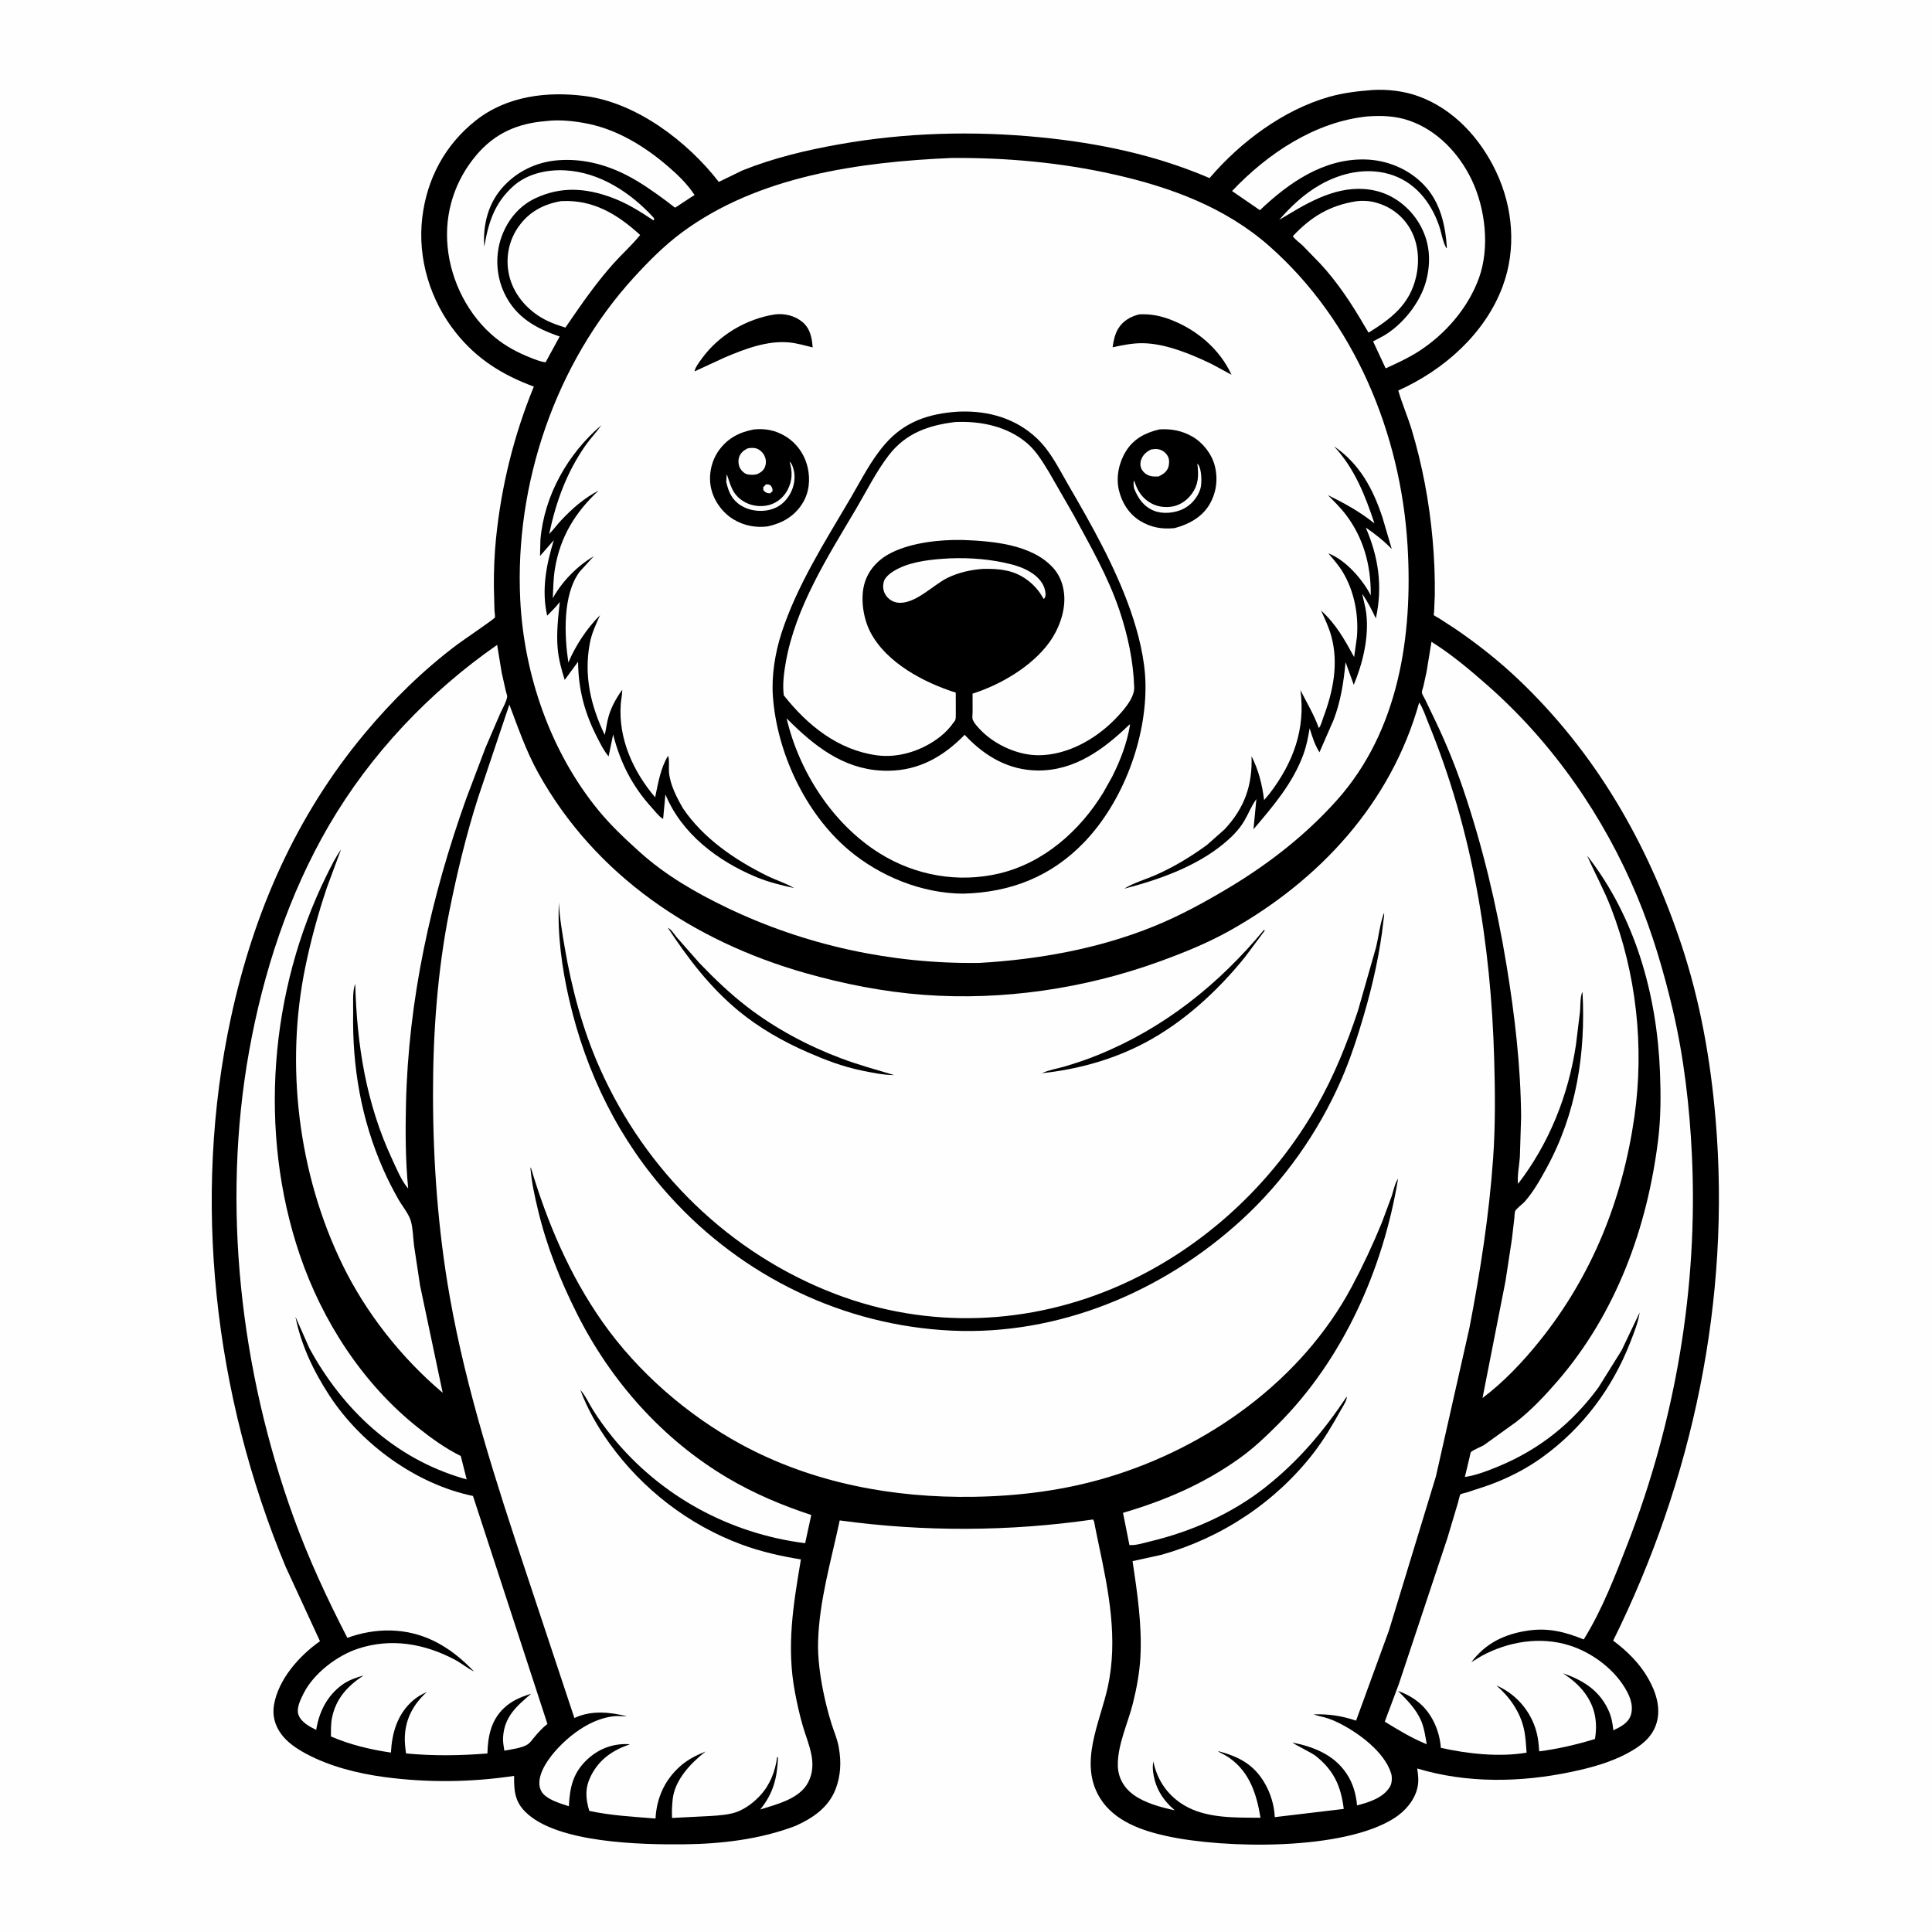 <svg version="1.1" xmlns="http://www.w3.org/2000/svg" style="display: block;" viewBox="0 0 2048 2048" width="1024" height="1024">
<path transform="translate(0,0)" fill="rgb(254,254,254)" d="M -0 -0 L 2048 0 L 2048 2048 L -0 2048 L -0 -0 z"/>
<path transform="translate(0,0)" fill="rgb(0,0,0)" d="M 1454.63 95.424 C 1470.79 94.454 1488.05 96.433 1503.33 101.934 C 1540.87 115.445 1569.28 146.689 1586 182.133 C 1603.91 220.118 1607.6 263.858 1592.9 303.5 C 1574.21 353.886 1530.36 392.366 1482.24 413.952 C 1486.25 428.061 1492.32 441.707 1496.55 455.817 C 1507.81 493.348 1515.04 532.193 1518.56 571.214 C 1520.35 591.057 1521.23 611.064 1520.95 630.985 L 1520.22 648.061 C 1520.17 648.864 1519.69 651.566 1519.94 652.11 C 1520.11 652.493 1524.73 654.973 1525.28 655.31 L 1542.63 666.573 C 1566.09 682.555 1588.82 700.524 1609.42 720.091 C 1691.37 797.93 1745.96 892.932 1781.73 999.526 C 1802.13 1060.34 1813.29 1123.24 1818.66 1187.04 C 1834.69 1377.49 1794.64 1568.25 1710.03 1739.14 C 1724.98 1750.31 1738.3 1763.4 1747.5 1779.8 C 1755.46 1794.01 1760.92 1810.81 1755.88 1827 C 1751.1 1842.36 1738.55 1851.33 1725.03 1858.6 C 1706.82 1868.4 1686.15 1873.94 1666.02 1878.2 C 1612.41 1889.53 1555.08 1890.63 1502.31 1874.66 C 1503.33 1881.36 1504.09 1888.04 1502.6 1894.75 C 1499.59 1908.35 1489.72 1919.72 1478.28 1927.12 C 1424.5 1961.87 1298.48 1959.83 1236.68 1946.3 C 1210.26 1940.52 1181.52 1930.56 1166.36 1906.5 C 1142.93 1869.32 1166.11 1826.07 1174.35 1788 C 1185.31 1737.39 1175.28 1686.99 1164.68 1637.16 L 1160.8 1618.29 C 1160.31 1615.73 1160.16 1612.92 1158.73 1610.71 C 1069.84 1623.57 979.175 1623.92 890.127 1611.7 C 881.164 1654.05 868.356 1696.96 867.192 1740.53 C 866.751 1757.04 869.21 1775.54 872.418 1791.67 C 874.791 1803.59 877.757 1815.54 881.405 1827.14 C 883.922 1835.14 887.426 1843.1 888.964 1851.35 L 889.249 1853 C 891.888 1867.75 891.207 1882.44 885.79 1896.52 C 878.29 1916.02 861.572 1927.33 843.261 1935.52 C 806.079 1949.76 764.317 1954.68 724.623 1955.05 C 680.259 1955.46 590.144 1953.88 556.892 1920.66 C 545.414 1909.2 544.886 1897.84 544.956 1882.53 C 499.267 1889.33 453.248 1889.89 407.417 1883.74 C 379.101 1879.94 349.526 1872.5 324.234 1858.92 C 314.517 1853.7 304.516 1847.01 297.958 1837.98 C 291.289 1828.78 288.552 1818.4 290.45 1807.21 C 295.06 1780.04 317.438 1755 339.192 1739.75 L 302.874 1661.02 C 226.916 1478.66 203.009 1271.55 244.953 1078 C 268.995 967.052 313.636 864.901 386.731 777.336 C 415.82 742.488 448.779 710.106 485.154 682.873 C 489.654 679.504 523.955 656.152 524.58 654.627 C 525.047 653.486 524.217 648.607 524.153 647 L 523.535 622 C 523.413 604.98 524.098 587.561 525.811 570.625 C 531.396 515.411 544.765 461.161 565.894 409.812 C 532.561 397.46 505.496 380.702 483.099 352.5 C 456.145 318.56 442.489 274.241 447.576 230.961 C 452.425 189.697 471.638 153.486 504.529 127.584 C 537.429 101.675 580.254 96.521 620.723 101.883 C 675.069 109.084 729.063 150.272 761.96 192.828 L 786.984 180.673 C 819.84 167.475 854.165 159.313 888.939 153.095 C 959.658 140.45 1031.86 138.498 1103.31 145.597 C 1165.07 151.734 1224.99 164.228 1282.18 188.791 L 1282.73 188.146 C 1315.17 150.296 1360.61 116.393 1408.86 102.687 C 1423.94 98.404 1439.03 96.652 1454.63 95.424 z"/>
<path transform="translate(0,0)" fill="rgb(254,254,254)" d="M 1437.71 213.324 C 1443.23 212.621 1449.84 212.758 1455.28 213.957 C 1471.07 217.432 1484.56 226.419 1493.32 240.051 C 1503.4 255.728 1505.21 275.57 1501.12 293.438 C 1494.4 322.806 1474.96 337.511 1450.76 352.63 L 1446.51 345.585 C 1433.32 322.74 1417.53 298.826 1399.53 279.5 L 1380.9 260.321 C 1377.55 257.125 1373.07 254.154 1370.41 250.407 C 1389.63 229.811 1409.65 217.747 1437.71 213.324 z"/>
<path transform="translate(0,0)" fill="rgb(254,254,254)" d="M 594.529 213.236 L 595.709 213.172 C 628.936 211.572 654.693 227.262 678.593 249.103 C 670.084 259.675 659.402 269.188 650.305 279.379 C 635.549 295.91 622.368 313.804 609.824 332.05 L 599.343 347.264 C 589.403 344.261 579.268 340.431 570.597 334.66 C 554.522 323.961 542.427 307.823 539.031 288.545 C 536.035 271.533 539.779 254.171 549.818 240.079 C 560.883 224.545 576.039 216.472 594.529 213.236 z"/>
<path transform="translate(0,0)" fill="rgb(254,254,254)" d="M 578.433 128.398 C 592.834 126.427 610.171 128.411 624.252 131.382 C 655.278 137.931 683.803 155.5 707.609 175.933 C 718.282 185.093 728.579 194.927 736.273 206.766 C 733.214 208.379 716.062 220.091 715.682 220.12 C 715.358 220.144 707.857 214.196 706.899 213.486 C 692.987 203.169 678.558 192.865 663.042 185.089 C 640.744 173.914 616.808 167.989 591.861 169.844 C 568.409 171.587 546.899 182.08 531.582 200.005 C 517.06 216.999 511.709 239.558 513.366 261.471 C 517.694 236.048 524.025 215.551 543.785 197.628 C 558.539 184.246 579.367 179.601 598.781 180.569 C 635.421 182.396 668.45 204.083 692.634 230.5 L 693.667 232.527 L 692.5 233.49 C 678.387 223.994 664.438 215.312 648.363 209.377 C 620.878 199.228 594.839 197.453 567.793 210.019 C 550.509 218.049 538.225 232.986 531.766 250.713 C 524.725 270.036 525.85 292.462 534.729 311.023 C 546.799 336.257 567.872 348.054 593.267 356.691 L 578.364 384.04 C 573.136 383.502 567.479 381.131 562.591 379.233 C 549.419 374.121 536.332 367.16 525.339 358.232 C 496.441 334.762 477.932 298.266 474.452 261.364 C 471.088 225.701 482.009 191.505 505.141 164.219 C 524.715 141.132 548.718 130.774 578.433 128.398 z"/>
<path transform="translate(0,0)" fill="rgb(254,254,254)" d="M 1449.67 123.402 C 1465.02 122.356 1479.37 122.835 1494 127.91 C 1523.65 138.197 1546.67 162.701 1560.01 190.5 C 1574.64 221.019 1579.42 262.753 1567.68 294.948 C 1556.05 326.815 1531.72 354.705 1503.37 372.757 C 1492.41 379.734 1480.65 385.122 1468.85 390.461 L 1455.51 361.875 L 1466.5 356.056 C 1486.86 344.3 1505.75 320.552 1511.77 297.735 C 1517.36 276.576 1515.63 255.685 1504.33 236.773 C 1494.26 219.911 1477.69 206.804 1458.44 202.27 C 1424.65 194.308 1393.55 210.416 1365.62 227.36 L 1355.98 233.059 C 1368.62 218.649 1382.48 205.532 1399.21 195.984 C 1421.24 183.413 1447.41 177.42 1472.29 184.44 C 1499.31 192.065 1516.96 214.001 1525.67 239.863 C 1528.22 247.429 1529.25 256.034 1533.16 263 L 1533.78 262.5 C 1532.09 238.236 1526.72 214.129 1509.39 195.988 C 1493.15 179.002 1470.12 169.54 1446.78 169.042 C 1402.77 168.102 1366.08 193.81 1335.56 222.815 L 1306.03 202.515 C 1343.68 162.706 1394.17 128.963 1449.67 123.402 z"/>
<path transform="translate(0,0)" fill="rgb(254,254,254)" d="M 526.987 683.61 L 531.764 712.769 L 536.185 732.543 C 536.478 733.792 537.807 737.484 537.632 738.648 C 536.817 744.064 532.249 751.836 529.973 756.919 L 514.613 792.679 L 494.125 846.804 C 456.776 951.415 432.872 1059.3 430.347 1170.67 C 429.674 1200.33 429.797 1230.36 432.693 1259.91 C 425.551 1251.7 420.452 1239.01 415.854 1229.18 C 388.12 1169.88 378.321 1107.94 376.555 1043.01 C 373.372 1050.57 374.51 1064.74 374.36 1073.11 C 373.32 1130.96 382.911 1186.9 406.446 1239.97 C 411.175 1250.63 416.456 1260.98 422.198 1271.13 C 426.231 1278.26 433.273 1286.61 435.492 1294.28 C 437.818 1302.33 437.863 1312.13 438.929 1320.56 L 445.289 1362.67 L 469.266 1476.39 C 425.528 1439.48 387.975 1391.85 362.922 1340.41 C 316.136 1244.35 302.073 1128.96 323.801 1024.33 C 329.612 996.347 337.348 968.016 346.509 940.928 L 361.508 900.415 C 355.579 908.846 350.854 918.531 346.29 927.761 C 285.686 1050.35 273.693 1200.25 317.734 1330.05 C 341.701 1400.69 384.808 1467.29 443.628 1513.78 C 457.651 1524.87 472.39 1535.51 488.451 1543.43 L 494.699 1568.22 L 490.5 1567.03 C 418.065 1545.67 363.628 1494.48 328.027 1429.33 L 313.174 1395.78 C 319.174 1426.01 332.601 1453.98 349.417 1479.65 C 383.026 1530.95 441.07 1573.31 501.379 1585.79 L 580.284 1827.44 C 574.977 1831.61 570.826 1836.25 566.47 1841.39 C 564.349 1843.89 562.241 1847.11 559.562 1848.98 C 553.799 1853.01 541.597 1854.44 534.629 1855.78 C 533.873 1851.06 532.972 1846.28 533.277 1841.48 C 534.671 1819.51 547.765 1808.55 563.075 1795.42 C 551.985 1798.92 542.73 1802.63 534.152 1810.72 C 520.427 1823.67 517.169 1840.73 516.679 1858.75 C 487.494 1861.08 459.601 1861.47 430.419 1858.72 C 429.591 1852.83 428.894 1846.74 429.15 1840.78 C 429.979 1821.44 438.451 1806.43 452.42 1793.6 C 447.058 1796.06 442.106 1798.76 437.648 1802.68 C 421.197 1817.14 415.54 1836.74 414.385 1857.82 C 392.539 1854.6 371.132 1849.5 350.819 1840.72 C 350.847 1834.17 350.636 1827.45 351.933 1821 C 356.073 1800.42 368.478 1787.25 385.343 1776.05 C 377.453 1778.3 369.255 1781.13 362.591 1786.02 C 346.759 1797.64 338.155 1814.76 335.184 1833.78 C 328.199 1830.38 319.012 1825.46 316.323 1817.58 C 313.979 1810.71 318.735 1801.23 321.755 1795.21 C 332.392 1774.01 357.02 1755.11 379.325 1747.73 C 414.376 1736.13 449.464 1742.19 481.655 1759.08 C 488.925 1762.9 495.213 1768.22 502.5 1771.86 C 489.627 1758.47 475.764 1746.99 458.874 1738.97 C 429.866 1725.2 397.988 1725.41 368.194 1736.18 C 346.748 1694.61 327.187 1652.53 311.236 1608.5 C 254.859 1452.87 234.769 1277.95 264.049 1114.44 C 278.999 1030.95 305.96 948.205 348.86 874.71 C 393.003 799.087 455.232 733.519 526.987 683.61 z"/>
<path transform="translate(0,0)" fill="rgb(254,254,254)" d="M 1517.42 680.349 C 1538.72 693.632 1558.25 710.172 1577.08 726.735 C 1646.12 787.464 1700.26 865.603 1735.57 950.406 C 1751.6 988.926 1763.78 1030.22 1773.3 1070.84 C 1785.04 1120.96 1791.12 1173.47 1793.51 1224.82 C 1800.05 1365.11 1775.99 1505.86 1725.23 1636.75 C 1712.09 1670.63 1698.09 1706.93 1678.84 1737.87 C 1659.01 1729.93 1641.66 1725.36 1620.05 1728.45 C 1595.12 1732.02 1574.84 1741.8 1559.68 1761.98 L 1570.52 1755.38 C 1598.77 1740.07 1632.53 1734.47 1663.5 1744.15 C 1688.12 1751.85 1712.74 1770.33 1724.84 1793.39 C 1728.84 1801.02 1731.52 1809.88 1728.65 1818.35 C 1725.79 1826.77 1717.67 1830.59 1710.23 1834.22 C 1709.38 1826.06 1708.07 1819.17 1704.45 1811.7 C 1694.49 1791.07 1677.59 1781.07 1656.87 1773.67 C 1665.99 1779.99 1673.76 1786.12 1680.31 1795.17 C 1690.99 1809.93 1693.61 1825.67 1690.75 1843.41 C 1671.31 1849.32 1651.79 1853.89 1631.64 1856.51 C 1630.97 1846.05 1629.91 1837.4 1625.96 1827.57 C 1618.58 1809.2 1604.46 1794.53 1586.25 1786.66 C 1600.14 1798.76 1611.17 1814.23 1615.35 1832.46 C 1617.23 1840.67 1617.61 1849.52 1618.27 1857.89 C 1589.1 1862.81 1556.04 1859.13 1527.35 1852.8 C 1526.81 1844.16 1524.35 1834.7 1520.68 1826.84 C 1512.42 1809.2 1499.86 1799.06 1481.89 1792.38 C 1491.36 1801.96 1501 1811.4 1506.45 1824.04 C 1509.75 1831.72 1510.97 1840.79 1512.4 1848.97 C 1496.85 1842.7 1482.15 1833.78 1467.91 1825.02 L 1482.79 1785.27 L 1534.43 1630.05 L 1545.4 1593.31 C 1545.74 1592.14 1547.44 1584.67 1548.09 1584.09 C 1548.91 1583.37 1553.5 1582.49 1554.9 1582.05 L 1577.45 1574.59 C 1597.74 1567.31 1617.42 1557.4 1634.91 1544.75 C 1677.81 1513.73 1709.28 1471.63 1728.39 1422.32 C 1732.31 1412.2 1736.44 1401.99 1738.13 1391.22 L 1718.95 1431.46 L 1694.31 1470.92 C 1666.58 1508.62 1631.8 1536.52 1588.4 1554.44 C 1576.98 1559.16 1565.09 1563.8 1552.83 1565.69 L 1557.82 1544.76 C 1558.1 1543.63 1558.67 1539.9 1559.21 1539.32 C 1561.51 1536.85 1569.83 1533.92 1573.21 1531.74 L 1607.32 1507.24 C 1623.32 1494.68 1637.84 1479.34 1651.09 1463.98 C 1713.24 1391.94 1746.33 1301.23 1757.76 1207.73 C 1760.61 1184.49 1760.58 1160.13 1759.67 1136.76 C 1756.44 1054.56 1733.55 972.425 1682.35 906.871 C 1690.5 925.415 1700.36 943.244 1707.67 962.17 C 1734.69 1032.13 1743.13 1109.7 1732.52 1183.89 C 1719.97 1271.67 1687.62 1352.36 1631.89 1421.68 C 1614.33 1443.53 1594.01 1465.06 1571.53 1481.94 L 1595.89 1358 L 1602.68 1313.5 L 1605.3 1291.02 C 1605.54 1289.02 1605.43 1285.42 1606.18 1283.74 C 1607.32 1281.19 1613.9 1276.42 1616.09 1273.98 C 1625.39 1263.56 1632.65 1250.6 1639.32 1238.39 C 1671.05 1180.41 1681 1116.82 1677.53 1051.5 C 1674.86 1055.81 1675.42 1066.81 1674.9 1072.19 L 1670.54 1107.76 C 1662.49 1161.18 1642.2 1212.05 1609.18 1254.94 C 1608.14 1246.43 1610.51 1235.37 1611.12 1226.68 L 1612.44 1183.82 C 1611.99 1129.73 1605.67 1075.9 1596.89 1022.59 C 1586.47 959.365 1571.47 896.531 1550.83 835.849 C 1542.51 811.383 1532.78 787.657 1521.67 764.336 L 1510.8 741.712 C 1510.01 740.046 1507.37 735.805 1507.22 734.106 C 1507.1 732.776 1508.46 729.163 1508.8 727.718 L 1512.14 712.586 L 1517.42 680.349 z"/>
<path transform="translate(0,0)" fill="rgb(254,254,254)" d="M 1008.92 167.434 C 1066.87 167.079 1124.41 172.206 1181 184.947 C 1240.96 198.445 1298.98 219.8 1345.65 260.994 C 1435.86 340.628 1484.96 459.758 1492.08 578.624 C 1497.77 673.574 1482.93 774.442 1417.38 847.99 C 1384.85 884.494 1345.65 915.178 1303.83 940.32 C 1277.85 955.94 1251.18 970.581 1223.04 981.992 C 1164.54 1005.72 1101.03 1017.07 1038.25 1020.74 C 945.499 1022.01 853.616 1002.17 770 961.922 C 736.909 945.994 705.394 927.736 677.965 903.028 C 662.781 889.349 647.53 875.016 634.55 859.206 C 583.574 797.119 555.37 715.326 551.468 635.531 C 545.467 512.797 588.947 384.91 672.023 294 C 687.63 276.921 704.301 260.136 722.917 246.359 C 803.815 186.49 910.935 171.716 1008.92 167.434 z"/>
<path transform="translate(0,0)" fill="rgb(0,0,0)" d="M 821.248 333.315 C 831.49 332.013 842.338 334.574 850.389 341.159 C 858.858 348.085 860.678 357.978 861.476 368.262 C 853.513 366.339 845.153 363.874 837 363.045 C 813.689 360.673 789.755 369.82 768.688 378.732 L 736.296 393.677 C 736.548 390.009 741.496 383.53 743.684 380.486 C 761.78 355.309 790.799 338.136 821.248 333.315 z"/>
<path transform="translate(0,0)" fill="rgb(0,0,0)" d="M 1207.52 333.261 C 1219.13 332.639 1229.39 334.53 1240.24 338.621 C 1268.29 349.196 1292.94 369.92 1305.45 397.287 L 1284.62 385.988 C 1263.01 375.529 1235.46 364.044 1211.21 363.804 C 1200.26 363.697 1190.07 365.903 1179.41 368.107 C 1180.29 361.611 1181.7 354.723 1184.98 349 C 1189.95 340.326 1198.12 335.667 1207.52 333.261 z"/>
<path transform="translate(0,0)" fill="rgb(0,0,0)" d="M 637.592 450.607 C 632.345 458.116 625.794 464.803 620.522 472.37 C 600.525 501.067 589.334 532.031 582.159 566.032 C 586.636 561.58 590.408 556.293 594.75 551.666 C 606.738 538.892 619.04 528.176 634.586 519.98 C 609.843 543.028 593.993 568.799 588.321 602.426 C 586.56 612.873 586.435 623.584 586.001 634.149 C 595.771 616.338 611.915 599.966 629.392 589.66 L 614.5 605.984 C 596.187 630.351 598.258 673.917 602.477 702.292 C 610.258 684.03 622.038 666.166 636.062 652.142 C 631.466 662.35 627.137 671.377 625.092 682.588 C 618.889 716.603 626.233 748.236 641.031 779.036 C 642.566 772.543 643.271 765.845 645.128 759.443 C 648.097 749.203 653.343 739.762 659.631 731.195 C 659.589 736.273 658.395 741.414 658.022 746.5 C 655.339 783.159 671.281 817.846 694.478 845.224 C 697.582 830.509 700.185 814.104 708.194 801.133 C 709.811 805.385 708.762 813.662 709.154 818.5 C 710.224 831.711 717.498 845.66 724.014 856.917 C 745.389 888.583 779.034 911.519 812.905 928.276 C 822.172 932.86 833.028 936.174 841.737 941.388 C 828.035 938.401 814.55 935.075 801.562 929.665 C 760.812 912.694 722.572 883.888 705.368 842.084 L 702.945 868.005 L 701.808 867.409 C 698.012 864.857 693.959 859.471 690.837 856.039 C 670.074 833.222 657.491 808.289 649.955 778.579 L 645.146 801.81 C 640.038 795.792 636.745 788.922 633.15 781.946 C 619.706 755.852 613.06 730.825 612.781 701.469 L 598.607 720.713 C 595.252 710.153 592.273 699.198 591.221 688.14 C 589.642 671.541 591.636 654.592 593.395 638.102 C 589.545 643.316 584.519 647.961 580.023 652.636 C 573.864 625.634 579.031 598.521 587.078 572.607 L 572.445 589.381 L 572.88 572.116 C 576.885 525.068 601.959 480.9 637.592 450.607 z"/>
<path transform="translate(0,0)" fill="rgb(0,0,0)" d="M 799.291 455.219 C 811.038 454.088 821.353 455.962 831.594 461.884 C 844.09 469.11 852.756 481.154 856.082 495.202 C 859.205 508.398 857.752 522.46 850.398 534.014 C 841.791 547.539 829.233 554.544 813.858 557.997 C 801.084 559.668 788.487 557.226 777.435 550.496 C 765.562 543.265 756.493 530.559 753.649 516.975 C 750.848 503.591 754.056 488.566 761.992 477.506 C 771.292 464.546 783.931 457.997 799.291 455.219 z"/>
<path transform="translate(0,0)" fill="rgb(254,254,254)" d="M 811.884 513.5 C 813.87 513.244 814.64 513.582 816.5 514.2 C 818.643 516.873 818.751 517.087 818.981 520.5 L 816.5 522.943 C 813.927 522.811 812.487 522.742 810.444 520.974 C 808.678 519.444 809.194 518.682 809.055 516.5 L 811.884 513.5 z"/>
<path transform="translate(0,0)" fill="rgb(254,254,254)" d="M 837.008 489.5 C 839.078 490.692 840.356 494.597 841.014 496.837 C 843.666 505.868 841.902 515.978 837.247 524.059 C 832.343 532.574 825.152 538.217 815.613 540.5 C 805.77 542.855 794.027 541.308 785.442 535.872 C 775.78 529.754 772.162 521.389 769.856 510.711 L 770.399 502.5 C 774.578 514.462 776.143 523.869 787.937 531.331 C 795.886 536.36 806.479 537.776 815.516 535.265 C 823.92 532.931 830.961 526.883 834.943 519.182 C 840.09 509.229 840.106 500.029 837.008 489.5 z"/>
<path transform="translate(0,0)" fill="rgb(254,254,254)" d="M 792.058 475.5 C 794.791 474.624 799.074 474.483 801.792 475.385 C 805.234 476.527 808.385 479.385 810.05 482.564 C 812.007 486.301 812.454 490.147 811.149 494.185 C 809.744 498.531 806.927 500.475 803.045 502.5 C 799.796 503.517 795.679 503.537 792.339 502.838 C 789.197 502.18 786.13 499.126 784.564 496.44 C 782.772 493.368 782.357 488.298 783.389 484.911 C 784.783 480.335 788.008 477.665 792.058 475.5 z"/>
<path transform="translate(0,0)" fill="rgb(0,0,0)" d="M 1229.22 455.148 C 1241.64 454.425 1252.66 456.467 1263.59 462.591 C 1274.96 468.961 1284.57 481.228 1287.73 493.809 C 1291.3 508.013 1289.41 522.442 1281.95 535.021 C 1273.98 548.451 1259.64 556.016 1245.01 559.836 C 1231.75 561.189 1219.78 559.118 1208.36 552.034 C 1196.55 544.714 1189.07 532.593 1186 519.247 C 1182.85 505.509 1186.14 490.264 1193.49 478.39 C 1201.75 465.063 1214.32 458.561 1229.22 455.148 z"/>
<path transform="translate(0,0)" fill="rgb(254,254,254)" d="M 1269.21 491.5 L 1270.3 492.66 C 1273.89 497.724 1274.29 512.401 1272.4 518.331 C 1269.49 527.519 1262.39 535.747 1253.64 539.815 C 1244.8 543.925 1232.5 545.149 1223.3 541.435 C 1212.3 536.993 1206.39 528.304 1202.18 517.716 C 1201.84 514.987 1201.01 511.958 1202.29 509.41 C 1204.71 517.345 1208.22 524.336 1214.74 529.715 C 1222.63 536.213 1231.46 538.374 1241.48 537.146 C 1250 536.103 1257.89 530.802 1262.95 524.012 C 1270.81 513.49 1270.72 503.829 1269.21 491.5 z"/>
<path transform="translate(0,0)" fill="rgb(254,254,254)" d="M 1220.13 476.5 C 1223.16 476.013 1225.92 475.595 1228.93 476.468 C 1233.09 477.673 1236.4 480.376 1238.27 484.317 C 1239.77 487.463 1239.53 492.442 1238.33 495.651 C 1236.46 500.626 1232.57 502.898 1228.03 505.116 C 1225.36 505.191 1222.65 505.28 1220.03 504.676 C 1215.85 503.716 1212.42 501.307 1210.3 497.585 C 1208.63 494.657 1208.49 490.789 1209.57 487.636 C 1211.46 482.171 1215.06 478.946 1220.13 476.5 z"/>
<path transform="translate(0,0)" fill="rgb(0,0,0)" d="M 1414.03 473.074 C 1441.08 491.414 1455.48 518.137 1465.49 548.597 L 1475.32 581.991 C 1466.82 573.193 1457.83 566.146 1447.78 559.253 C 1461.33 590.858 1465.87 621.557 1458.46 655.49 C 1454.08 646.365 1449.82 637.848 1444.01 629.506 C 1445.35 636.376 1447.47 643.156 1448.3 650.095 C 1451.3 675.305 1444.69 702.836 1435.05 725.965 L 1426.36 701.909 C 1424.29 723.245 1421.33 743.09 1413.65 763.19 L 1398.69 797.451 C 1393.59 789.388 1391.12 781.078 1388.29 772.044 C 1386.64 781.762 1384.95 790.655 1381.55 799.947 C 1370.43 830.327 1349.43 854.735 1328.75 879.036 L 1331.81 847.074 C 1326.66 854.068 1323.49 862.435 1319.11 869.938 C 1313.16 880.118 1304.83 888.126 1295.72 895.491 C 1266.56 919.081 1227.74 932.759 1191.74 942.044 C 1201.27 935.93 1214.7 932.111 1225.22 927.459 C 1244.51 918.93 1262.41 908.114 1279.41 895.684 L 1298.01 879.217 C 1319.31 856.485 1327.78 832.291 1326.67 801.551 C 1334.21 816.631 1337.92 831.488 1340.01 848.154 L 1345.7 841.38 C 1370.8 808.647 1384.1 772.987 1378.5 731.537 C 1385.3 745.045 1392.84 757.37 1398 771.725 C 1400.19 769.553 1401.51 763.971 1402.67 760.872 C 1413.11 733.096 1419.2 703.728 1411.26 674.469 C 1408.7 665 1404.41 656.084 1400.37 647.178 C 1416.39 661.736 1425.2 677.806 1435.44 696.546 L 1438.35 675.647 C 1440.38 652.073 1435.73 627.092 1423.51 606.622 C 1419.21 599.411 1413.51 592.982 1408.11 586.578 C 1426.37 593.461 1444.53 614.303 1453.05 631.093 L 1453.06 629.614 C 1453.15 599.131 1445.48 570.672 1427.07 546.113 C 1421.3 538.416 1414.37 531.655 1407.61 524.838 C 1425.36 533.545 1441.54 542.422 1456.99 554.868 C 1447.05 524.979 1435.86 496.377 1414.03 473.074 z"/>
<path transform="translate(0,0)" fill="rgb(0,0,0)" d="M 1015.05 436.407 L 1018.12 436.287 C 1048.31 435.372 1077.08 443.7 1099.28 464.826 C 1113.88 478.726 1122.2 496.39 1132.18 513.537 C 1156.91 556.065 1182.18 600.689 1198.42 647.27 C 1206.77 671.209 1213.66 698.523 1214.23 724 C 1215.56 783.08 1190.27 850.195 1149.3 892.791 C 1114.03 929.454 1071.04 946.072 1020.69 947.318 C 977.229 947.009 932.789 929.012 899.67 901.045 C 853.68 862.21 823.576 797.83 819.292 738 C 817.73 716.171 821.672 691.926 828.407 671.114 C 844.662 620.887 874.737 573.758 901.39 528.443 C 913.105 508.527 923.19 487.881 938.519 470.361 C 959.071 446.871 984.594 438.492 1015.05 436.407 z"/>
<path transform="translate(0,0)" fill="rgb(254,254,254)" d="M 998.514 592.402 C 1020.2 590.715 1043.46 591.916 1064.72 596.473 C 1075.66 598.82 1086.32 601.925 1095.52 608.577 C 1101.99 613.257 1107.5 620.281 1108.24 628.5 C 1108.49 631.24 1108.33 632.993 1106.5 635 L 1105.16 633 L 1103.78 630.678 C 1095.69 617.893 1082.24 608.047 1067.39 604.987 L 1065.5 604.615 C 1057.79 603.058 1050.45 602.988 1042.6 603.012 C 1029.58 603.817 1016.26 606.818 1004.49 612.515 C 989.107 619.962 969.393 641.509 951.063 638.75 C 946.127 638.007 941.571 634.987 938.871 630.776 C 936.071 626.407 935.603 621.793 936.811 616.798 C 937.952 612.078 943.438 607.779 947.354 605.374 C 962.142 596.291 981.579 593.67 998.514 592.402 z"/>
<path transform="translate(0,0)" fill="rgb(254,254,254)" d="M 833.843 761.459 L 839.444 767.025 C 868.471 795.257 899.688 817.591 942 817.026 C 974.607 816.591 1000.27 801.807 1022.58 778.913 L 1024.42 780.861 C 1044.86 802.149 1069.54 816.374 1099.73 816.739 C 1139.24 817.217 1170.17 794.198 1197.38 767.968 L 1197.87 768.264 C 1194.76 787.648 1187.68 805.978 1178.88 823.461 L 1169.57 840.06 C 1144.8 880.678 1106.44 914.674 1059.34 925.889 C 1015.82 936.253 970.208 928.148 932.352 904.489 C 882.687 873.45 847.061 817.983 833.843 761.459 z"/>
<path transform="translate(0,0)" fill="rgb(254,254,254)" d="M 1012.63 447.359 C 1039.8 446.09 1068.65 452.097 1089.56 470.532 C 1098.91 478.779 1105.61 490.133 1112.06 500.647 L 1138.12 546 C 1155.79 578.643 1174.51 611.136 1186.47 646.435 C 1195.43 672.896 1201.43 700.747 1202.3 728.713 C 1202.66 740.492 1189.6 754.543 1181.85 762.5 C 1161.09 783.799 1131.06 800.596 1100.68 800.585 C 1079.16 800.577 1055.41 789.851 1040.29 774.709 C 1037.37 771.779 1032.23 766.338 1031.01 762.42 C 1030.46 760.651 1031 756.615 1031 754.661 L 1030.97 735.293 C 1060.62 725.924 1094.14 706.292 1112.5 680.688 C 1123.5 665.343 1130.86 644.34 1127.41 625.38 L 1127.13 624 C 1125.59 615.682 1121.8 607.813 1116.04 601.574 C 1093.1 576.724 1051.36 573.518 1019.75 572.37 C 996.043 572.023 967.435 575.058 945.827 585.45 C 932.372 591.921 921.446 602.658 916.833 617.067 C 911.652 633.249 914.86 655.127 922.643 670.111 C 939.517 702.591 979.562 723.639 1013.14 734.202 L 1013.2 756.687 C 1013.15 759.007 1013.41 761.989 1012.23 764.067 L 1011.12 765.5 C 1006.86 771.48 1002.5 776.247 996.712 780.821 C 978.261 795.392 953.044 803.871 929.469 800.659 C 888.265 795.045 855.807 768.741 830.854 737.085 C 829.332 725.869 831.022 713.066 832.976 702 C 843.361 643.204 877.558 590.032 907.494 539.358 C 918.624 520.517 928.841 499.815 942.2 482.5 C 960.228 459.133 984.277 450.777 1012.63 447.359 z"/>
<path transform="translate(0,0)" fill="rgb(254,254,254)" d="M 1504.41 744.676 C 1508.59 750.936 1511.42 759.889 1514.31 766.913 C 1560.87 880.444 1580.42 1000.32 1583.9 1122.5 C 1584.89 1157.45 1585.23 1193.23 1582.76 1228.11 C 1578.49 1288.4 1569.03 1348.74 1557.57 1408.04 L 1522.14 1565 L 1472.37 1728.29 L 1437.5 1823.94 C 1421.96 1818.79 1408.99 1816.87 1392.5 1817.27 C 1394.38 1817.94 1396.23 1818.62 1398.19 1819.03 C 1405.23 1820.49 1411.83 1822.79 1418.29 1825.95 C 1439.15 1836.15 1467.7 1856.78 1474.71 1880.07 C 1475.81 1883.72 1475.6 1890.07 1473.7 1893.45 C 1466.79 1905.72 1451.33 1910.5 1438.53 1913.8 C 1437.43 1901.5 1434.16 1890.16 1427.23 1879.84 C 1413.91 1860.02 1392.55 1851.69 1370.09 1847.16 C 1370.87 1848.48 1390.68 1858.16 1394.5 1861.19 C 1413.93 1876.61 1421.44 1893.29 1424.43 1917.55 L 1351.31 1926.24 C 1350.8 1913.83 1346.94 1901.15 1340.74 1890.4 C 1329.05 1870.09 1312.97 1862.05 1291.03 1856.16 C 1292.7 1857.55 1291.95 1857.08 1293.83 1858.04 C 1297.27 1859.8 1300.53 1861.51 1303.69 1863.78 C 1324.94 1879.05 1332.11 1902.18 1336.18 1926.88 C 1309.59 1926.71 1278.89 1927.71 1255.5 1913.81 C 1238.25 1903.55 1227.34 1888.15 1222.87 1868.67 L 1222.5 1867 C 1222.15 1870.01 1221.85 1872.97 1222.11 1876 C 1223.69 1893.91 1231.95 1907.51 1245.24 1918.98 C 1230.61 1915.83 1213.65 1911.35 1201.41 1902.42 C 1191.34 1895.07 1185.23 1884.33 1184.94 1871.78 C 1184.44 1849.8 1195.68 1826.72 1200.95 1805.5 C 1204.9 1789.57 1207.95 1773.37 1208.85 1756.96 C 1210.74 1722.62 1205.57 1688.72 1200.58 1654.87 L 1231.24 1648.14 C 1294.95 1630.21 1352.15 1592.43 1392.62 1539.98 C 1403.65 1525.69 1412.87 1509.85 1421.69 1494.15 C 1423.37 1491.15 1428.38 1483.65 1427.5 1480.53 C 1402.92 1517.55 1376.02 1549.22 1341 1576.82 C 1305.84 1604.54 1262.79 1623.55 1219.41 1633.92 C 1213.1 1635.43 1203.58 1638.53 1197.23 1637.78 L 1190.44 1603.69 C 1235.1 1590.53 1275.75 1573.12 1313.86 1545.91 C 1328.85 1535.2 1342.08 1522.58 1355.06 1509.56 C 1424.02 1440.43 1466.26 1345.11 1482.01 1249.46 C 1478.72 1253.98 1477.05 1262.54 1475.26 1267.92 L 1464.79 1296.1 C 1455.35 1319.18 1444.77 1341.79 1433.03 1363.79 C 1380.06 1463.04 1280.67 1534.26 1173.97 1566.12 C 1127.84 1579.9 1080.45 1585.88 1032.42 1586.67 C 947.139 1588.08 861.58 1572.19 786.052 1531.3 C 729.095 1500.46 676.289 1454.7 638.967 1401.72 C 603.775 1351.77 580.053 1295.85 562.686 1237.5 L 562.31 1238.5 C 563.571 1253.58 566.864 1268.33 570.384 1283.02 C 579.575 1321.37 593.92 1357.26 611.56 1392.43 C 647.511 1464.1 702.27 1525.86 771.488 1566.78 C 799.499 1583.34 829.148 1595.77 859.971 1605.95 L 853.501 1635.84 C 773.55 1625.84 700.223 1585.99 649.205 1523.32 C 641.717 1514.13 634.758 1504.42 628.452 1494.38 C 624.247 1487.68 620.52 1479.18 615.196 1473.41 C 622.744 1493.64 633.476 1512.47 646.054 1530 C 680.772 1578.38 729.894 1616.43 785.803 1637.15 C 806.414 1644.79 827.351 1649.52 848.994 1653.05 C 840.941 1700.84 833.523 1745.12 842.617 1793.55 C 844.858 1805.49 847.485 1817.42 850.857 1829.09 C 856.613 1849.02 867.228 1868.82 856.753 1889.25 C 847.671 1906.96 823.292 1912.61 805.891 1918.16 C 819.755 1900.99 823.832 1884.82 824.728 1863 L 823.787 1862.5 C 821.86 1877.5 816.323 1891.88 805.994 1903.12 C 799.465 1910.22 790.574 1917.12 781.494 1920.56 C 773.018 1923.77 762.463 1924.39 753.491 1925.02 L 712.41 1927.1 C 712.042 1920.66 712.372 1913.9 713.049 1907.5 C 715.251 1886.67 732.201 1869.06 747.928 1856.67 C 738.11 1860.69 729.263 1865.01 721.248 1872.09 C 704.569 1886.82 696.076 1905.75 694.873 1927.72 C 671.342 1925.78 647.795 1924.62 624.654 1919.62 C 620.63 1906.15 619.979 1895.2 626.578 1882.17 C 635.379 1864.79 649.626 1855.22 667.629 1849.06 L 665.586 1848.83 C 649.395 1848.28 634.902 1853.74 623.044 1864.61 C 607.451 1878.9 604.051 1894.34 603.008 1914.69 C 594.585 1911.9 584.255 1908.98 577.405 1903.11 C 573.837 1900.06 571.97 1895.76 571.752 1891.11 C 571.132 1877.84 582.453 1862.77 591.101 1853.47 C 606.259 1837.18 627.73 1821.87 650.429 1819.32 C 655.073 1818.8 659.962 1819.47 664.654 1819.33 C 646.706 1814.91 627.577 1812.9 610.197 1820.57 L 608.882 1821.17 L 557.45 1666.22 C 525.793 1571.03 494.444 1474.35 476.912 1375.39 C 464.328 1304.36 459.033 1231.8 458.998 1159.71 C 458.967 1095.62 463.707 1028.86 476.339 965.942 C 484.469 925.449 494.244 884.681 506.85 845.349 L 539.926 746.876 C 549.249 771.48 557.611 795.993 570.424 819.115 C 630.854 928.168 735.166 997.77 853.5 1031.42 C 894.371 1043.04 936.722 1051.4 979.151 1054.57 C 1062.6 1060.82 1149.42 1048.05 1227.97 1019.65 C 1253.89 1010.28 1279.72 999.923 1303.79 986.409 C 1398.92 932.993 1474.49 851.487 1504.41 744.676 z"/>
<path transform="translate(0,0)" fill="rgb(0,0,0)" d="M 1340.04 985.5 L 1340.66 986.502 L 1319.52 1014.83 C 1290.6 1050.56 1254.82 1083.5 1214.12 1105.14 C 1180.2 1123.17 1142.61 1133.61 1104.5 1137.62 C 1111.26 1134.35 1120.72 1132.8 1128.02 1130.68 C 1139.99 1127.19 1151.9 1123.17 1163.46 1118.49 C 1233.88 1089.97 1291.69 1043.74 1340.04 985.5 z"/>
<path transform="translate(0,0)" fill="rgb(0,0,0)" d="M 707.95 983.5 C 711.178 984.681 715.12 990.863 717.438 993.631 L 741.404 1020.87 C 757.271 1037.37 773.746 1053.2 791.899 1067.19 C 821.817 1090.25 856.302 1108.64 891.644 1121.92 C 910.214 1128.89 928.958 1133.99 947.915 1139.65 C 936.518 1139.62 924.343 1137.05 913.232 1134.77 C 893.177 1130.63 875.162 1123.72 856.426 1115.56 C 830.308 1104.2 805.065 1089.82 783.022 1071.68 C 752.816 1046.82 729.287 1015.98 707.95 983.5 z"/>
<path transform="translate(0,0)" fill="rgb(0,0,0)" d="M 592.461 956.5 C 593.083 972.291 595.95 988.588 598.597 1004.19 C 606.016 1047.91 617.67 1091.47 635.696 1132.06 C 684.306 1241.54 773.284 1328.74 885.324 1371.61 C 984.009 1409.36 1092.16 1405.02 1188.5 1361.96 C 1275.52 1323.06 1349.13 1254.93 1396.13 1172.12 C 1414.32 1140.08 1427.89 1106.26 1439.5 1071.35 L 1458.63 1004.29 C 1461.48 992.489 1462.9 978.679 1467.21 967.5 C 1467.4 970.238 1466.97 972.689 1466.59 975.391 C 1462.94 1009.35 1455.36 1043.26 1445.79 1075.98 C 1438.96 1099.32 1431.39 1122.7 1421.63 1145 C 1397.27 1200.61 1361.08 1252.02 1316.27 1293.05 C 1233 1369.29 1122.38 1415.86 1008.55 1410.51 C 894.026 1405.13 787.183 1353.26 710.306 1268.41 C 656.154 1208.64 621.332 1137.63 603.28 1059.33 C 595.646 1026.21 590.779 990.519 592.461 956.5 z"/>
</svg>